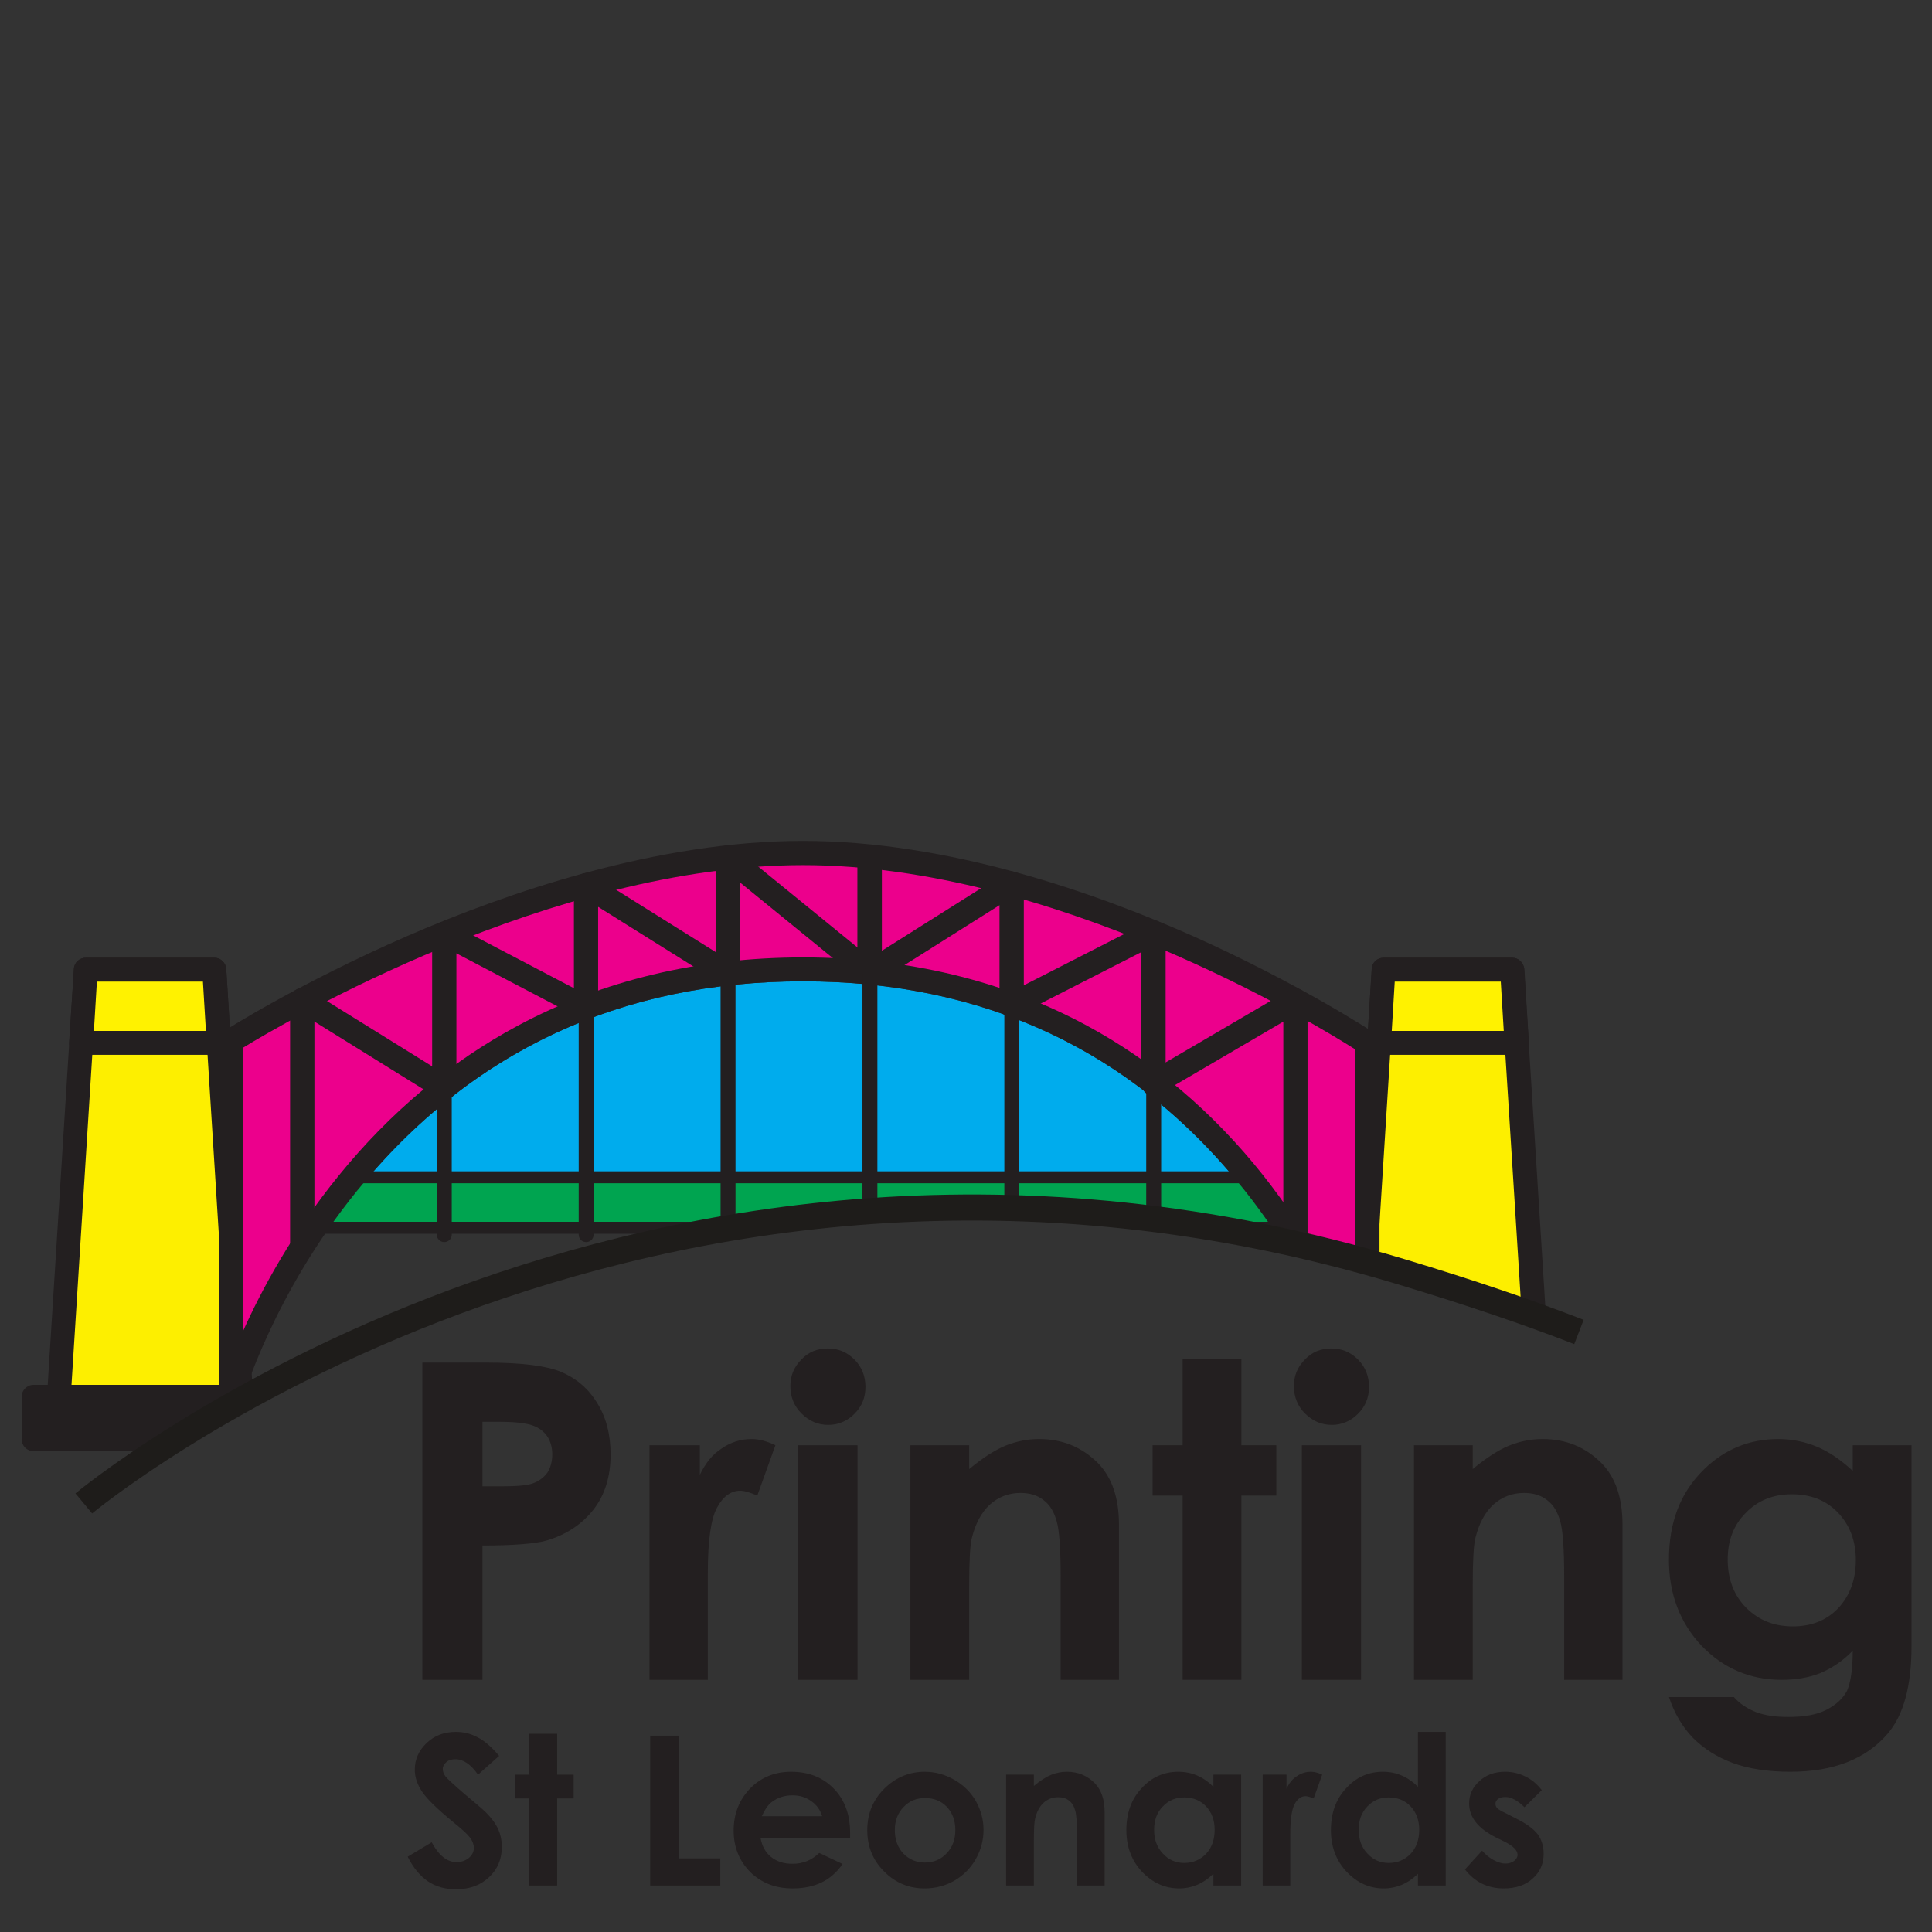 <?xml version="1.0" encoding="UTF-8" standalone="no"?>
<!DOCTYPE svg PUBLIC "-//W3C//DTD SVG 1.1//EN" "http://www.w3.org/Graphics/SVG/1.1/DTD/svg11.dtd">
<svg width="100%" height="100%" viewBox="0 0 450 450" version="1.1" xmlns="http://www.w3.org/2000/svg" xmlns:xlink="http://www.w3.org/1999/xlink" xml:space="preserve" xmlns:serif="http://www.serif.com/" style="fill-rule:evenodd;clip-rule:evenodd;stroke-miterlimit:10;">
    <rect x="0" y="0" width="450" height="450" fill="#333333" stroke="none"/>
    <g transform="matrix(1.072,0,0,1.072,-63.22,81.802)">
        <g transform="matrix(1,0,0,1,-64.761,4.26326e-14)">
            <g>
                <clipPath id="_clip1">
                    <path d="M466.126,211.781C455.41,207.633 442.863,203.368 428.241,198.974C279.082,154.155 166.657,230.437 145.08,246.673L121.842,246.673L121.842,96.637L466.126,96.637L466.126,211.781Z"/>
                </clipPath>
                <g clip-path="url(#_clip1)">
                    <g transform="matrix(0.649,0,0,0.649,105.003,-31.83)">
                        <g>
                            <g transform="matrix(1,0,0,1,-12,0)">
                                <g>
                                    <path d="M504.1,256.1L495.1,399.1L556.1,399.1L547.1,256.1L504.1,256.1Z" style="fill:rgb(253,239,0);fill-rule:nonzero;"/>
                                    <path d="M547.1,252.1L504.1,252.1C502,252.1 500.2,253.7 500.1,255.8L491.1,398.8C491,399.9 491.4,401 492.2,401.8C493,402.6 494,403.1 495.1,403.1L556.1,403.1C557.2,403.1 558.3,402.6 559,401.8C559.8,401 560.1,399.9 560.1,398.8L551.1,255.8C550.9,253.7 549.2,252.1 547.1,252.1ZM499.3,395.1L507.8,260.1L543.3,260.1L551.8,395.1L499.3,395.1Z" style="fill:rgb(35,31,32);fill-rule:nonzero;"/>
                                </g>
                                <g>
                                    <rect x="486.6" y="399.1" width="78" height="14.2" style="fill:rgb(35,31,32);"/>
                                    <path d="M564.6,395.1L486.6,395.1C484.4,395.1 482.6,396.9 482.6,399.1L482.6,413.3C482.6,415.5 484.4,417.3 486.6,417.3L564.6,417.3C566.8,417.3 568.6,415.5 568.6,413.3L568.6,399.1C568.6,396.9 566.8,395.1 564.6,395.1ZM560.6,409.3L490.6,409.3L490.6,403.1L560.6,403.1L560.6,409.3Z" style="fill:rgb(35,31,32);fill-rule:nonzero;"/>
                                </g>
                                <g>
                                    <path d="M504.1,256.1L502.5,280.6L548.6,280.6L547.1,256.1L504.1,256.1Z" style="fill:rgb(255,242,0);fill-rule:nonzero;"/>
                                    <path d="M547.1,252.1L504.1,252.1C502,252.1 500.2,253.7 500.1,255.8L498.6,280.3C498.5,281.4 498.9,282.5 499.7,283.3C500.5,284.1 501.5,284.6 502.6,284.6L548.7,284.6C549.8,284.6 550.9,284.1 551.6,283.3C552.4,282.5 552.7,281.4 552.7,280.3L551.2,255.8C550.9,253.7 549.2,252.1 547.1,252.1ZM506.8,276.6L507.8,260.1L543.3,260.1L544.3,276.6L506.8,276.6Z" style="fill:rgb(35,31,32);fill-rule:nonzero;"/>
                                </g>
                            </g>
                            <g transform="matrix(1,0,0,1,12,0)">
                                <g>
                                    <path d="M45.6,256.1L36.6,399.1L97.6,399.1L88.6,256.1L45.6,256.1Z" style="fill:rgb(253,239,0);fill-rule:nonzero;"/>
                                    <path d="M88.6,252.1L45.6,252.1C43.5,252.1 41.7,253.7 41.6,255.8L32.6,398.8C32.5,399.9 32.9,401 33.7,401.8C34.5,402.6 35.5,403.1 36.6,403.1L97.6,403.1C98.7,403.1 99.8,402.6 100.5,401.8C101.3,401 101.6,399.9 101.6,398.8L92.6,255.8C92.4,253.7 90.7,252.1 88.6,252.1ZM40.8,395.1L49.3,260.1L84.8,260.1L93.3,395.1L40.8,395.1Z" style="fill:rgb(35,31,32);fill-rule:nonzero;"/>
                                </g>
                                <g>
                                    <rect x="28.1" y="399.1" width="78" height="14.2" style="fill:rgb(35,31,32);"/>
                                    <path d="M106.1,395.1L28.1,395.1C25.9,395.1 24.1,396.9 24.1,399.1L24.1,413.3C24.1,415.5 25.9,417.3 28.1,417.3L106.1,417.3C108.3,417.3 110.1,415.5 110.1,413.3L110.1,399.1C110.1,396.9 108.3,395.1 106.1,395.1ZM102.1,409.3L32.1,409.3L32.1,403.1L102.1,403.1L102.1,409.3Z" style="fill:rgb(35,31,32);fill-rule:nonzero;"/>
                                </g>
                                <g>
                                    <path d="M45.6,256.1L44,280.6L90.1,280.6L88.6,256.1L45.6,256.1Z" style="fill:rgb(255,242,0);fill-rule:nonzero;"/>
                                    <path d="M88.6,252.1L45.6,252.1C43.5,252.1 41.7,253.7 41.6,255.8L40,280.3C39.9,281.4 40.3,282.5 41.1,283.3C41.9,284.1 42.9,284.6 44,284.6L90.1,284.6C91.2,284.6 92.3,284.1 93,283.3C93.8,282.5 94.1,281.4 94.1,280.3L92.6,255.8C92.4,253.7 90.7,252.1 88.6,252.1ZM48.3,276.6L49.3,260.1L84.8,260.1L85.8,276.6L48.3,276.6Z" style="fill:rgb(35,31,32);fill-rule:nonzero;"/>
                                </g>
                            </g>
                        </g>
                        <g>
                            <path d="M443.623,327.6C406.907,282.754 357.822,260 297.7,260C237.565,260 188.05,282.689 150.479,327.6L443.623,327.6Z" style="fill:rgb(0,172,237);"/>
                            <g transform="matrix(0.925,0,0,1,22.196,0)">
                                <path d="M499.6,323.6L93.1,323.6C92,323.6 90.9,324.1 90.2,324.9C89.4,325.7 89.1,326.8 89.1,327.9L89.9,340.8C90,342.9 91.8,344.5 93.9,344.5L498.8,344.5C500.9,344.5 502.7,342.9 502.8,340.8L503.6,327.9C503.7,326.8 503.3,325.7 502.5,324.9C501.7,324 500.7,323.6 499.6,323.6ZM495,336.5L97.6,336.5L97.3,331.6L495.3,331.6L495,336.5Z" style="fill:rgb(35,31,32);fill-rule:nonzero;"/>
                                <path d="M93.9,340.5L498.8,340.5L499.6,327.6L93.1,327.6L93.9,340.5Z" style="fill:rgb(0,164,80);fill-rule:nonzero;"/>
                            </g>
                            <g>
                                <g>
                                    <g transform="matrix(1,0,0,1,-20.956,190.154)">
                                        <g transform="matrix(1,0,0,1,20.956,-190.154)">
                                            <path d="M488.8,277.2C488.6,277 464.2,261 428.8,245.1C396,230.5 346.6,213 297.7,213C248.8,213 198.7,230.3 165.3,244.8C129.2,260.5 104.2,276.4 104,276.6C102.9,277.3 102.2,278.6 102.2,280L102.2,399C102.2,401 103.7,402.7 105.6,403C107.6,403.3 109.5,402.1 110,400.1C110.1,399.8 120.3,364.7 148.5,330C186.3,283.5 236.5,260 297.7,260C358.8,260 408.5,283.5 445.4,329.8C473,364.5 482.7,399.7 482.8,400.1C483.3,401.9 484.9,403.1 486.7,403.1L487.2,403.1C489.2,402.8 490.7,401.1 490.7,399.1L490.7,280.6C490.6,279.2 489.9,278 488.8,277.2Z" style="fill:rgb(35,31,32);"/>
                                        </g>
                                        <g transform="matrix(1,0,0,1,20.956,-190.154)">
                                            <path d="M482.6,376.5C476.6,362.7 466.8,344 451.8,325C435,303.8 415.1,286.9 392.7,274.8C364.7,259.7 332.7,252 297.7,252C262.6,252 230.5,259.7 202.3,274.8C179.7,286.9 159.5,303.8 142.3,325C126.6,344.3 116.3,363.5 110.1,377.4L110.1,282.3C124,273.8 213.5,221.1 297.7,221.1C381.9,221.1 469.1,274.2 482.6,282.8L482.6,376.5Z" style="fill:rgb(236,0,140);"/>
                                        </g>
                                    </g>
                                    <g>
                                        <rect x="268.6" y="218.5" width="8" height="39" style="fill:rgb(35,31,32);"/>
                                        <rect x="221.1" y="227.8" width="8" height="41.1" style="fill:rgb(35,31,32);"/>
                                        <rect x="173.6" y="244" width="8" height="51.7" style="fill:rgb(35,31,32);"/>
                                        <rect x="126.1" y="266.3" width="8" height="82.5" style="fill:rgb(35,31,32);"/>
                                        <path d="M464.5,262.9C463.3,262.2 461.7,262.2 460.5,262.9L419,287.2L419,243.6C419,242.2 418.3,240.9 417.1,240.2C415.9,239.5 414.4,239.4 413.2,240.1L371.5,261.4L371.5,227.2C371.5,225.7 370.7,224.4 369.4,223.7C368.1,223 366.6,223 365.3,223.8L323.9,249.9L323.9,218.2L315.9,218.2L315.9,257.2C315.9,258.7 316.7,260 318,260.7C319.3,261.4 320.8,261.4 322.1,260.6L363.5,234.5L363.5,268C363.5,269.4 364.2,270.7 365.4,271.4C366.6,272.1 368.1,272.2 369.3,271.5L411,250.2L411,294.3C411,295.7 411.8,297.1 413,297.8C414.2,298.5 415.8,298.5 417,297.8L458.5,273.5L458.5,347.4L466.5,347.4L466.5,266.5C466.6,264.9 465.8,263.6 464.5,262.9Z" style="fill:rgb(35,31,32);fill-rule:nonzero;"/>
                                        <path d="M316.1,248.8L275.1,215.4C273.9,214.4 272.3,214.2 270.9,214.9C269.5,215.6 268.6,217 268.6,218.5L268.6,250.3L227.2,224.4C226,223.6 224.4,223.6 223.1,224.3C221.8,225 221,226.3 221,227.8L221,262.3L179.4,240.5C178.2,239.9 176.7,239.9 175.5,240.6C174.3,241.3 173.6,242.6 173.6,244L173.6,288.5L132.2,262.8C131,262 129.4,262 128.1,262.7C126.8,263.4 126,264.7 126,266.2L126,348.7L134,348.7L134,273.4L175.4,299.1C176.6,299.9 178.2,299.9 179.5,299.2C180.8,298.5 181.6,297.2 181.6,295.7L181.6,250.6L223.2,272.4C224.4,273 225.9,273 227.1,272.3C228.3,271.6 229,270.3 229,268.9L229,235L270.4,260.9C271.6,261.7 273.2,261.7 274.5,261C275.8,260.3 276.6,259 276.6,257.5L276.6,226.9L317.6,260.3C318.8,261.3 320.4,261.5 321.8,260.8C323.2,260.1 324.1,258.7 324.1,257.2L324.1,218.2L316.1,218.2L316.1,248.8Z" style="fill:rgb(35,31,32);fill-rule:nonzero;"/>
                                        <rect x="363.6" y="227.3" width="8" height="40.7" style="fill:rgb(35,31,32);"/>
                                        <rect x="458.6" y="266.4" width="8" height="80.9" style="fill:rgb(35,31,32);"/>
                                        <rect x="411.1" y="243.6" width="8" height="50.6" style="fill:rgb(35,31,32);"/>
                                        <rect x="482.6" y="280.6" width="8" height="118.5" style="fill:rgb(35,31,32);"/>
                                    </g>
                                </g>
                                <g>
                                    <path d="M177.6,293.3C176.2,293.3 175.1,294.4 175.1,295.8L175.1,344.8C175.1,346.2 176.2,347.3 177.6,347.3C179,347.3 180.1,346.2 180.1,344.8L180.1,295.8C180.1,294.4 178.9,293.3 177.6,293.3Z" style="fill:rgb(35,31,32);fill-rule:nonzero;"/>
                                    <path d="M225.1,266.4C223.7,266.4 222.6,267.5 222.6,268.9L222.6,344.8C222.6,346.2 223.7,347.3 225.1,347.3C226.5,347.3 227.6,346.2 227.6,344.8L227.6,268.9C227.6,267.5 226.4,266.4 225.1,266.4Z" style="fill:rgb(35,31,32);fill-rule:nonzero;"/>
                                    <path d="M272.6,255C271.2,255 270.1,256.1 270.1,257.5L270.1,344.8C270.1,346.2 271.2,347.3 272.6,347.3C274,347.3 275.1,346.2 275.1,344.8L275.1,257.5C275.1,256.1 273.9,255 272.6,255Z" style="fill:rgb(35,31,32);fill-rule:nonzero;"/>
                                    <path d="M415.1,293.3C413.7,293.3 412.6,294.4 412.6,295.8L412.6,344.8C412.6,346.2 413.7,347.3 415.1,347.3C416.5,347.3 417.6,346.2 417.6,344.8L417.6,295.8C417.6,294.4 416.4,293.3 415.1,293.3Z" style="fill:rgb(35,31,32);fill-rule:nonzero;"/>
                                    <path d="M367.6,266.4C366.2,266.4 365.1,267.5 365.1,268.9L365.1,344.8C365.1,346.2 366.2,347.3 367.6,347.3C369,347.3 370.1,346.2 370.1,344.8L370.1,268.9C370.1,267.5 368.9,266.4 367.6,266.4Z" style="fill:rgb(35,31,32);fill-rule:nonzero;"/>
                                    <path d="M320.1,255C318.7,255 317.6,256.1 317.6,257.5L317.6,344.8C317.6,346.2 318.7,347.3 320.1,347.3C321.5,347.3 322.6,346.2 322.6,344.8L322.6,257.5C322.6,256.1 321.4,255 320.1,255Z" style="fill:rgb(35,31,32);fill-rule:nonzero;"/>
                                </g>
                            </g>
                        </g>
                    </g>
                </g>
            </g>
            <g transform="matrix(1,0,0,1,141.941,150.132)">
                <path d="M0,100.217C0,100.217 120.25,0 286.01,49.808C301.075,54.335 313.934,58.725 324.862,62.966" style="fill:none;fill-rule:nonzero;stroke:rgb(30,28,26);stroke-width:5.66px;"/>
            </g>
        </g>
        <g>
            <g transform="matrix(0.23,0,0,0.23,-126.127,-47.421)">
                <g transform="matrix(197.189,0,0,197.189,1185.98,1655.61)">
                    <path d="M0.458,-0.621L0.357,-0.531C0.322,-0.581 0.286,-0.605 0.249,-0.605C0.231,-0.605 0.216,-0.601 0.205,-0.591C0.194,-0.581 0.188,-0.571 0.188,-0.559C0.188,-0.547 0.192,-0.535 0.2,-0.524C0.211,-0.51 0.245,-0.479 0.3,-0.432C0.352,-0.389 0.384,-0.361 0.395,-0.35C0.423,-0.322 0.442,-0.295 0.454,-0.269C0.465,-0.244 0.471,-0.216 0.471,-0.186C0.471,-0.127 0.451,-0.078 0.41,-0.04C0.369,-0.001 0.316,0.018 0.251,0.018C0.2,0.018 0.155,0.006 0.117,-0.02C0.08,-0.045 0.047,-0.084 0.02,-0.138L0.135,-0.207C0.169,-0.144 0.209,-0.112 0.254,-0.112C0.277,-0.112 0.297,-0.119 0.313,-0.132C0.329,-0.146 0.337,-0.162 0.337,-0.18C0.337,-0.196 0.331,-0.212 0.319,-0.229C0.307,-0.245 0.28,-0.27 0.239,-0.303C0.161,-0.367 0.111,-0.416 0.088,-0.451C0.065,-0.486 0.054,-0.52 0.054,-0.555C0.054,-0.604 0.073,-0.647 0.111,-0.683C0.149,-0.719 0.195,-0.736 0.251,-0.736C0.287,-0.736 0.321,-0.728 0.353,-0.711C0.386,-0.695 0.421,-0.665 0.458,-0.621Z" style="fill:rgb(35,31,32);fill-rule:nonzero;"/>
                </g>
                <g transform="matrix(197.189,0,0,197.189,1288.52,1655.61)">
                    <path d="M0.083,-0.727L0.216,-0.727L0.216,-0.531L0.295,-0.531L0.295,-0.417L0.216,-0.417L0.216,-0L0.083,-0L0.083,-0.417L0.015,-0.417L0.015,-0.531L0.083,-0.531L0.083,-0.727Z" style="fill:rgb(35,31,32);fill-rule:nonzero;"/>
                </g>
                <g transform="matrix(197.189,0,0,197.189,1402.81,1655.61)">
                    <path d="M0.082,-0.718L0.219,-0.718L0.219,-0.13L0.418,-0.13L0.418,-0L0.082,-0L0.082,-0.718Z" style="fill:rgb(35,31,32);fill-rule:nonzero;"/>
                </g>
                <g transform="matrix(197.189,0,0,197.189,1489.56,1655.61)">
                    <path d="M0.6,-0.227L0.171,-0.227C0.178,-0.189 0.194,-0.159 0.221,-0.137C0.248,-0.115 0.282,-0.104 0.324,-0.104C0.374,-0.104 0.416,-0.121 0.452,-0.156L0.564,-0.103C0.536,-0.063 0.503,-0.034 0.464,-0.015C0.425,0.004 0.378,0.014 0.325,0.014C0.241,0.014 0.174,-0.013 0.121,-0.065C0.069,-0.118 0.042,-0.184 0.042,-0.263C0.042,-0.344 0.069,-0.411 0.121,-0.465C0.173,-0.518 0.239,-0.545 0.317,-0.545C0.401,-0.545 0.469,-0.518 0.521,-0.465C0.574,-0.411 0.6,-0.34 0.6,-0.252L0.6,-0.227ZM0.466,-0.332C0.457,-0.362 0.44,-0.386 0.414,-0.404C0.388,-0.423 0.358,-0.432 0.324,-0.432C0.287,-0.432 0.254,-0.422 0.226,-0.401C0.208,-0.388 0.192,-0.365 0.177,-0.332L0.466,-0.332Z" style="fill:rgb(35,31,32);fill-rule:nonzero;"/>
                </g>
                <g transform="matrix(197.189,0,0,197.189,1615.79,1655.61)">
                    <path d="M0.317,-0.545C0.367,-0.545 0.414,-0.532 0.458,-0.507C0.502,-0.482 0.537,-0.448 0.562,-0.405C0.586,-0.362 0.599,-0.316 0.599,-0.266C0.599,-0.216 0.586,-0.169 0.561,-0.125C0.536,-0.082 0.502,-0.048 0.459,-0.023C0.417,0.001 0.369,0.014 0.317,0.014C0.241,0.014 0.176,-0.013 0.122,-0.068C0.068,-0.122 0.042,-0.188 0.042,-0.265C0.042,-0.348 0.072,-0.417 0.133,-0.473C0.186,-0.521 0.248,-0.545 0.317,-0.545ZM0.319,-0.419C0.278,-0.419 0.243,-0.405 0.216,-0.376C0.188,-0.347 0.174,-0.311 0.174,-0.266C0.174,-0.219 0.188,-0.182 0.215,-0.153C0.242,-0.125 0.277,-0.11 0.318,-0.11C0.36,-0.11 0.395,-0.125 0.422,-0.154C0.45,-0.183 0.464,-0.22 0.464,-0.266C0.464,-0.311 0.45,-0.348 0.423,-0.377C0.396,-0.405 0.361,-0.419 0.319,-0.419Z" style="fill:rgb(35,31,32);fill-rule:nonzero;"/>
                </g>
                <g transform="matrix(197.189,0,0,197.189,1742.02,1655.61)">
                    <path d="M0.067,-0.531L0.2,-0.531L0.2,-0.477C0.23,-0.502 0.258,-0.52 0.282,-0.53C0.307,-0.54 0.332,-0.545 0.358,-0.545C0.411,-0.545 0.455,-0.527 0.492,-0.49C0.523,-0.458 0.539,-0.412 0.539,-0.351L0.539,-0L0.407,-0L0.407,-0.233C0.407,-0.296 0.404,-0.339 0.398,-0.359C0.392,-0.38 0.383,-0.396 0.368,-0.407C0.354,-0.418 0.337,-0.423 0.316,-0.423C0.289,-0.423 0.266,-0.414 0.246,-0.396C0.227,-0.378 0.214,-0.353 0.206,-0.321C0.202,-0.305 0.2,-0.269 0.2,-0.213L0.2,-0L0.067,-0L0.067,-0.531Z" style="fill:rgb(35,31,32);fill-rule:nonzero;"/>
                </g>
                <g transform="matrix(197.189,0,0,197.189,1860.35,1655.61)">
                    <path d="M0.46,-0.531L0.593,-0.531L0.593,-0L0.46,-0L0.46,-0.056C0.434,-0.031 0.408,-0.014 0.382,-0.003C0.355,0.008 0.327,0.014 0.296,0.014C0.228,0.014 0.168,-0.013 0.118,-0.066C0.068,-0.119 0.043,-0.186 0.043,-0.265C0.043,-0.347 0.067,-0.414 0.116,-0.466C0.164,-0.519 0.223,-0.545 0.292,-0.545C0.324,-0.545 0.354,-0.539 0.382,-0.527C0.41,-0.515 0.436,-0.497 0.46,-0.473L0.46,-0.531ZM0.32,-0.422C0.278,-0.422 0.244,-0.407 0.217,-0.378C0.189,-0.349 0.176,-0.312 0.176,-0.266C0.176,-0.22 0.19,-0.182 0.218,-0.153C0.245,-0.123 0.28,-0.108 0.32,-0.108C0.362,-0.108 0.397,-0.123 0.425,-0.152C0.452,-0.181 0.466,-0.219 0.466,-0.267C0.466,-0.313 0.452,-0.35 0.425,-0.379C0.397,-0.408 0.362,-0.422 0.32,-0.422Z" style="fill:rgb(35,31,32);fill-rule:nonzero;"/>
                </g>
                <g transform="matrix(197.189,0,0,197.189,1990.53,1655.61)">
                    <path d="M0.036,-0.531L0.15,-0.531L0.15,-0.464C0.163,-0.491 0.179,-0.511 0.2,-0.524C0.22,-0.538 0.243,-0.545 0.267,-0.545C0.284,-0.545 0.302,-0.54 0.321,-0.531L0.28,-0.417C0.264,-0.424 0.251,-0.428 0.241,-0.428C0.221,-0.428 0.203,-0.416 0.189,-0.39C0.175,-0.365 0.168,-0.315 0.168,-0.241L0.168,-0.215L0.168,-0L0.036,-0L0.036,-0.531Z" style="fill:rgb(35,31,32);fill-rule:nonzero;"/>
                </g>
                <g transform="matrix(197.189,0,0,197.189,2053.59,1655.61)">
                    <path d="M0.46,-0.736L0.593,-0.736L0.593,-0L0.46,-0L0.46,-0.056C0.434,-0.031 0.408,-0.014 0.382,-0.003C0.355,0.008 0.327,0.014 0.296,0.014C0.228,0.014 0.168,-0.013 0.118,-0.066C0.068,-0.119 0.043,-0.186 0.043,-0.265C0.043,-0.347 0.067,-0.414 0.116,-0.466C0.164,-0.519 0.223,-0.545 0.292,-0.545C0.324,-0.545 0.354,-0.539 0.382,-0.527C0.41,-0.515 0.436,-0.497 0.46,-0.473L0.46,-0.736ZM0.32,-0.422C0.278,-0.422 0.244,-0.407 0.217,-0.378C0.189,-0.349 0.176,-0.312 0.176,-0.266C0.176,-0.22 0.19,-0.182 0.218,-0.153C0.245,-0.123 0.28,-0.108 0.32,-0.108C0.362,-0.108 0.397,-0.123 0.425,-0.152C0.452,-0.181 0.466,-0.219 0.466,-0.267C0.466,-0.313 0.452,-0.35 0.425,-0.379C0.397,-0.408 0.362,-0.422 0.32,-0.422Z" style="fill:rgb(35,31,32);fill-rule:nonzero;"/>
                </g>
                <g transform="matrix(197.189,0,0,197.189,2183.77,1655.61)">
                    <path d="M0.393,-0.457L0.31,-0.375C0.277,-0.408 0.246,-0.424 0.219,-0.424C0.204,-0.424 0.192,-0.421 0.184,-0.415C0.175,-0.408 0.171,-0.401 0.171,-0.391C0.171,-0.384 0.174,-0.377 0.179,-0.371C0.184,-0.365 0.198,-0.357 0.219,-0.347L0.268,-0.322C0.319,-0.297 0.354,-0.271 0.374,-0.245C0.393,-0.218 0.402,-0.187 0.402,-0.152C0.402,-0.105 0.385,-0.065 0.35,-0.034C0.316,-0.002 0.269,0.014 0.211,0.014C0.133,0.014 0.072,-0.017 0.025,-0.077L0.107,-0.167C0.123,-0.148 0.141,-0.134 0.162,-0.122C0.183,-0.111 0.202,-0.105 0.218,-0.105C0.236,-0.105 0.25,-0.11 0.261,-0.118C0.271,-0.127 0.277,-0.136 0.277,-0.147C0.277,-0.168 0.257,-0.188 0.219,-0.208L0.174,-0.23C0.088,-0.273 0.045,-0.327 0.045,-0.393C0.045,-0.435 0.061,-0.47 0.094,-0.5C0.126,-0.53 0.167,-0.545 0.218,-0.545C0.252,-0.545 0.285,-0.537 0.315,-0.522C0.346,-0.507 0.371,-0.485 0.393,-0.457Z" style="fill:rgb(35,31,32);fill-rule:nonzero;"/>
                </g>
            </g>
            <g transform="matrix(0.24,0,0,0.24,-108.666,-5.488)">
                <g transform="matrix(400,0,0,400,1048.07,1225.7)">
                    <path d="M0.082,-0.718L0.227,-0.718C0.305,-0.718 0.362,-0.711 0.396,-0.697C0.431,-0.682 0.458,-0.659 0.478,-0.626C0.498,-0.594 0.508,-0.555 0.508,-0.51C0.508,-0.46 0.495,-0.418 0.469,-0.385C0.443,-0.352 0.407,-0.328 0.362,-0.315C0.336,-0.308 0.288,-0.304 0.218,-0.304L0.218,-0L0.082,-0L0.082,-0.718ZM0.218,-0.438L0.262,-0.438C0.296,-0.438 0.32,-0.44 0.333,-0.445C0.346,-0.45 0.357,-0.458 0.365,-0.469C0.372,-0.48 0.376,-0.494 0.376,-0.51C0.376,-0.537 0.365,-0.558 0.344,-0.57C0.328,-0.58 0.299,-0.584 0.257,-0.584L0.218,-0.584L0.218,-0.438Z" style="fill:rgb(35,31,32);fill-rule:nonzero;"/>
                </g>
                <g transform="matrix(400,0,0,400,1272.09,1225.7)">
                    <path d="M0.036,-0.531L0.15,-0.531L0.15,-0.464C0.163,-0.491 0.179,-0.511 0.2,-0.524C0.22,-0.538 0.243,-0.545 0.267,-0.545C0.284,-0.545 0.302,-0.54 0.321,-0.531L0.28,-0.417C0.264,-0.424 0.251,-0.428 0.241,-0.428C0.221,-0.428 0.203,-0.416 0.189,-0.39C0.175,-0.365 0.168,-0.315 0.168,-0.241L0.168,-0.215L0.168,-0L0.036,-0L0.036,-0.531Z" style="fill:rgb(35,31,32);fill-rule:nonzero;"/>
                </g>
                <g transform="matrix(400,0,0,400,1400.02,1225.7)">
                    <path d="M0.12,-0.75C0.143,-0.75 0.163,-0.742 0.18,-0.725C0.197,-0.708 0.205,-0.687 0.205,-0.663C0.205,-0.639 0.197,-0.619 0.18,-0.602C0.164,-0.586 0.144,-0.577 0.121,-0.577C0.097,-0.577 0.077,-0.586 0.06,-0.603C0.043,-0.62 0.035,-0.641 0.035,-0.665C0.035,-0.688 0.043,-0.708 0.06,-0.725C0.076,-0.742 0.096,-0.75 0.12,-0.75ZM0.053,-0.531L0.187,-0.531L0.187,-0L0.053,-0L0.053,-0.531Z" style="fill:rgb(35,31,32);fill-rule:nonzero;"/>
                </g>
                <g transform="matrix(400,0,0,400,1495.92,1225.7)">
                    <path d="M0.067,-0.531L0.2,-0.531L0.2,-0.477C0.23,-0.502 0.258,-0.52 0.282,-0.53C0.307,-0.54 0.332,-0.545 0.358,-0.545C0.411,-0.545 0.455,-0.527 0.492,-0.49C0.523,-0.458 0.539,-0.412 0.539,-0.351L0.539,-0L0.407,-0L0.407,-0.233C0.407,-0.296 0.404,-0.339 0.398,-0.359C0.392,-0.38 0.383,-0.396 0.368,-0.407C0.354,-0.418 0.337,-0.423 0.316,-0.423C0.289,-0.423 0.266,-0.414 0.246,-0.396C0.227,-0.378 0.214,-0.353 0.206,-0.321C0.202,-0.305 0.2,-0.269 0.2,-0.213L0.2,-0L0.067,-0L0.067,-0.531Z" style="fill:rgb(35,31,32);fill-rule:nonzero;"/>
                </g>
                <g transform="matrix(400,0,0,400,1735.96,1225.7)">
                    <path d="M0.083,-0.727L0.216,-0.727L0.216,-0.531L0.295,-0.531L0.295,-0.417L0.216,-0.417L0.216,-0L0.083,-0L0.083,-0.417L0.015,-0.417L0.015,-0.531L0.083,-0.531L0.083,-0.727Z" style="fill:rgb(35,31,32);fill-rule:nonzero;"/>
                </g>
                <g transform="matrix(400,0,0,400,1855.88,1225.7)">
                    <path d="M0.12,-0.75C0.143,-0.75 0.163,-0.742 0.18,-0.725C0.197,-0.708 0.205,-0.687 0.205,-0.663C0.205,-0.639 0.197,-0.619 0.18,-0.602C0.164,-0.586 0.144,-0.577 0.121,-0.577C0.097,-0.577 0.077,-0.586 0.06,-0.603C0.043,-0.62 0.035,-0.641 0.035,-0.665C0.035,-0.688 0.043,-0.708 0.06,-0.725C0.076,-0.742 0.096,-0.75 0.12,-0.75ZM0.053,-0.531L0.187,-0.531L0.187,-0L0.053,-0L0.053,-0.531Z" style="fill:rgb(35,31,32);fill-rule:nonzero;"/>
                </g>
                <g transform="matrix(400,0,0,400,1951.78,1225.7)">
                    <path d="M0.067,-0.531L0.2,-0.531L0.2,-0.477C0.23,-0.502 0.258,-0.52 0.282,-0.53C0.307,-0.54 0.332,-0.545 0.358,-0.545C0.411,-0.545 0.455,-0.527 0.492,-0.49C0.523,-0.458 0.539,-0.412 0.539,-0.351L0.539,-0L0.407,-0L0.407,-0.233C0.407,-0.296 0.404,-0.339 0.398,-0.359C0.392,-0.38 0.383,-0.396 0.368,-0.407C0.354,-0.418 0.337,-0.423 0.316,-0.423C0.289,-0.423 0.266,-0.414 0.246,-0.396C0.227,-0.378 0.214,-0.353 0.206,-0.321C0.202,-0.305 0.2,-0.269 0.2,-0.213L0.2,-0L0.067,-0L0.067,-0.531Z" style="fill:rgb(35,31,32);fill-rule:nonzero;"/>
                </g>
                <g transform="matrix(400,0,0,400,2191.82,1225.7)">
                    <path d="M0.46,-0.531L0.593,-0.531L0.593,-0.076C0.593,0.014 0.575,0.08 0.539,0.122C0.49,0.179 0.417,0.208 0.319,0.208C0.267,0.208 0.223,0.201 0.188,0.188C0.153,0.175 0.123,0.156 0.098,0.131C0.074,0.106 0.056,0.075 0.044,0.039L0.191,0.039C0.204,0.054 0.221,0.065 0.241,0.073C0.262,0.081 0.286,0.084 0.314,0.084C0.35,0.084 0.379,0.079 0.4,0.068C0.422,0.057 0.438,0.042 0.447,0.025C0.455,0.007 0.46,-0.023 0.46,-0.066C0.437,-0.042 0.412,-0.026 0.386,-0.015C0.361,-0.005 0.331,-0 0.299,-0C0.228,-0 0.167,-0.026 0.118,-0.077C0.069,-0.129 0.044,-0.194 0.044,-0.272C0.044,-0.357 0.07,-0.424 0.123,-0.476C0.17,-0.522 0.226,-0.545 0.292,-0.545C0.322,-0.545 0.351,-0.539 0.378,-0.528C0.405,-0.517 0.433,-0.498 0.46,-0.473L0.46,-0.531ZM0.322,-0.42C0.28,-0.42 0.245,-0.406 0.218,-0.378C0.19,-0.35 0.177,-0.315 0.177,-0.272C0.177,-0.228 0.191,-0.191 0.219,-0.163C0.247,-0.135 0.282,-0.121 0.324,-0.121C0.366,-0.121 0.4,-0.134 0.427,-0.162C0.453,-0.19 0.467,-0.226 0.467,-0.271C0.467,-0.315 0.453,-0.351 0.426,-0.379C0.399,-0.407 0.364,-0.42 0.322,-0.42Z" style="fill:rgb(35,31,32);fill-rule:nonzero;"/>
                </g>
            </g>
        </g>
    </g>
</svg>

